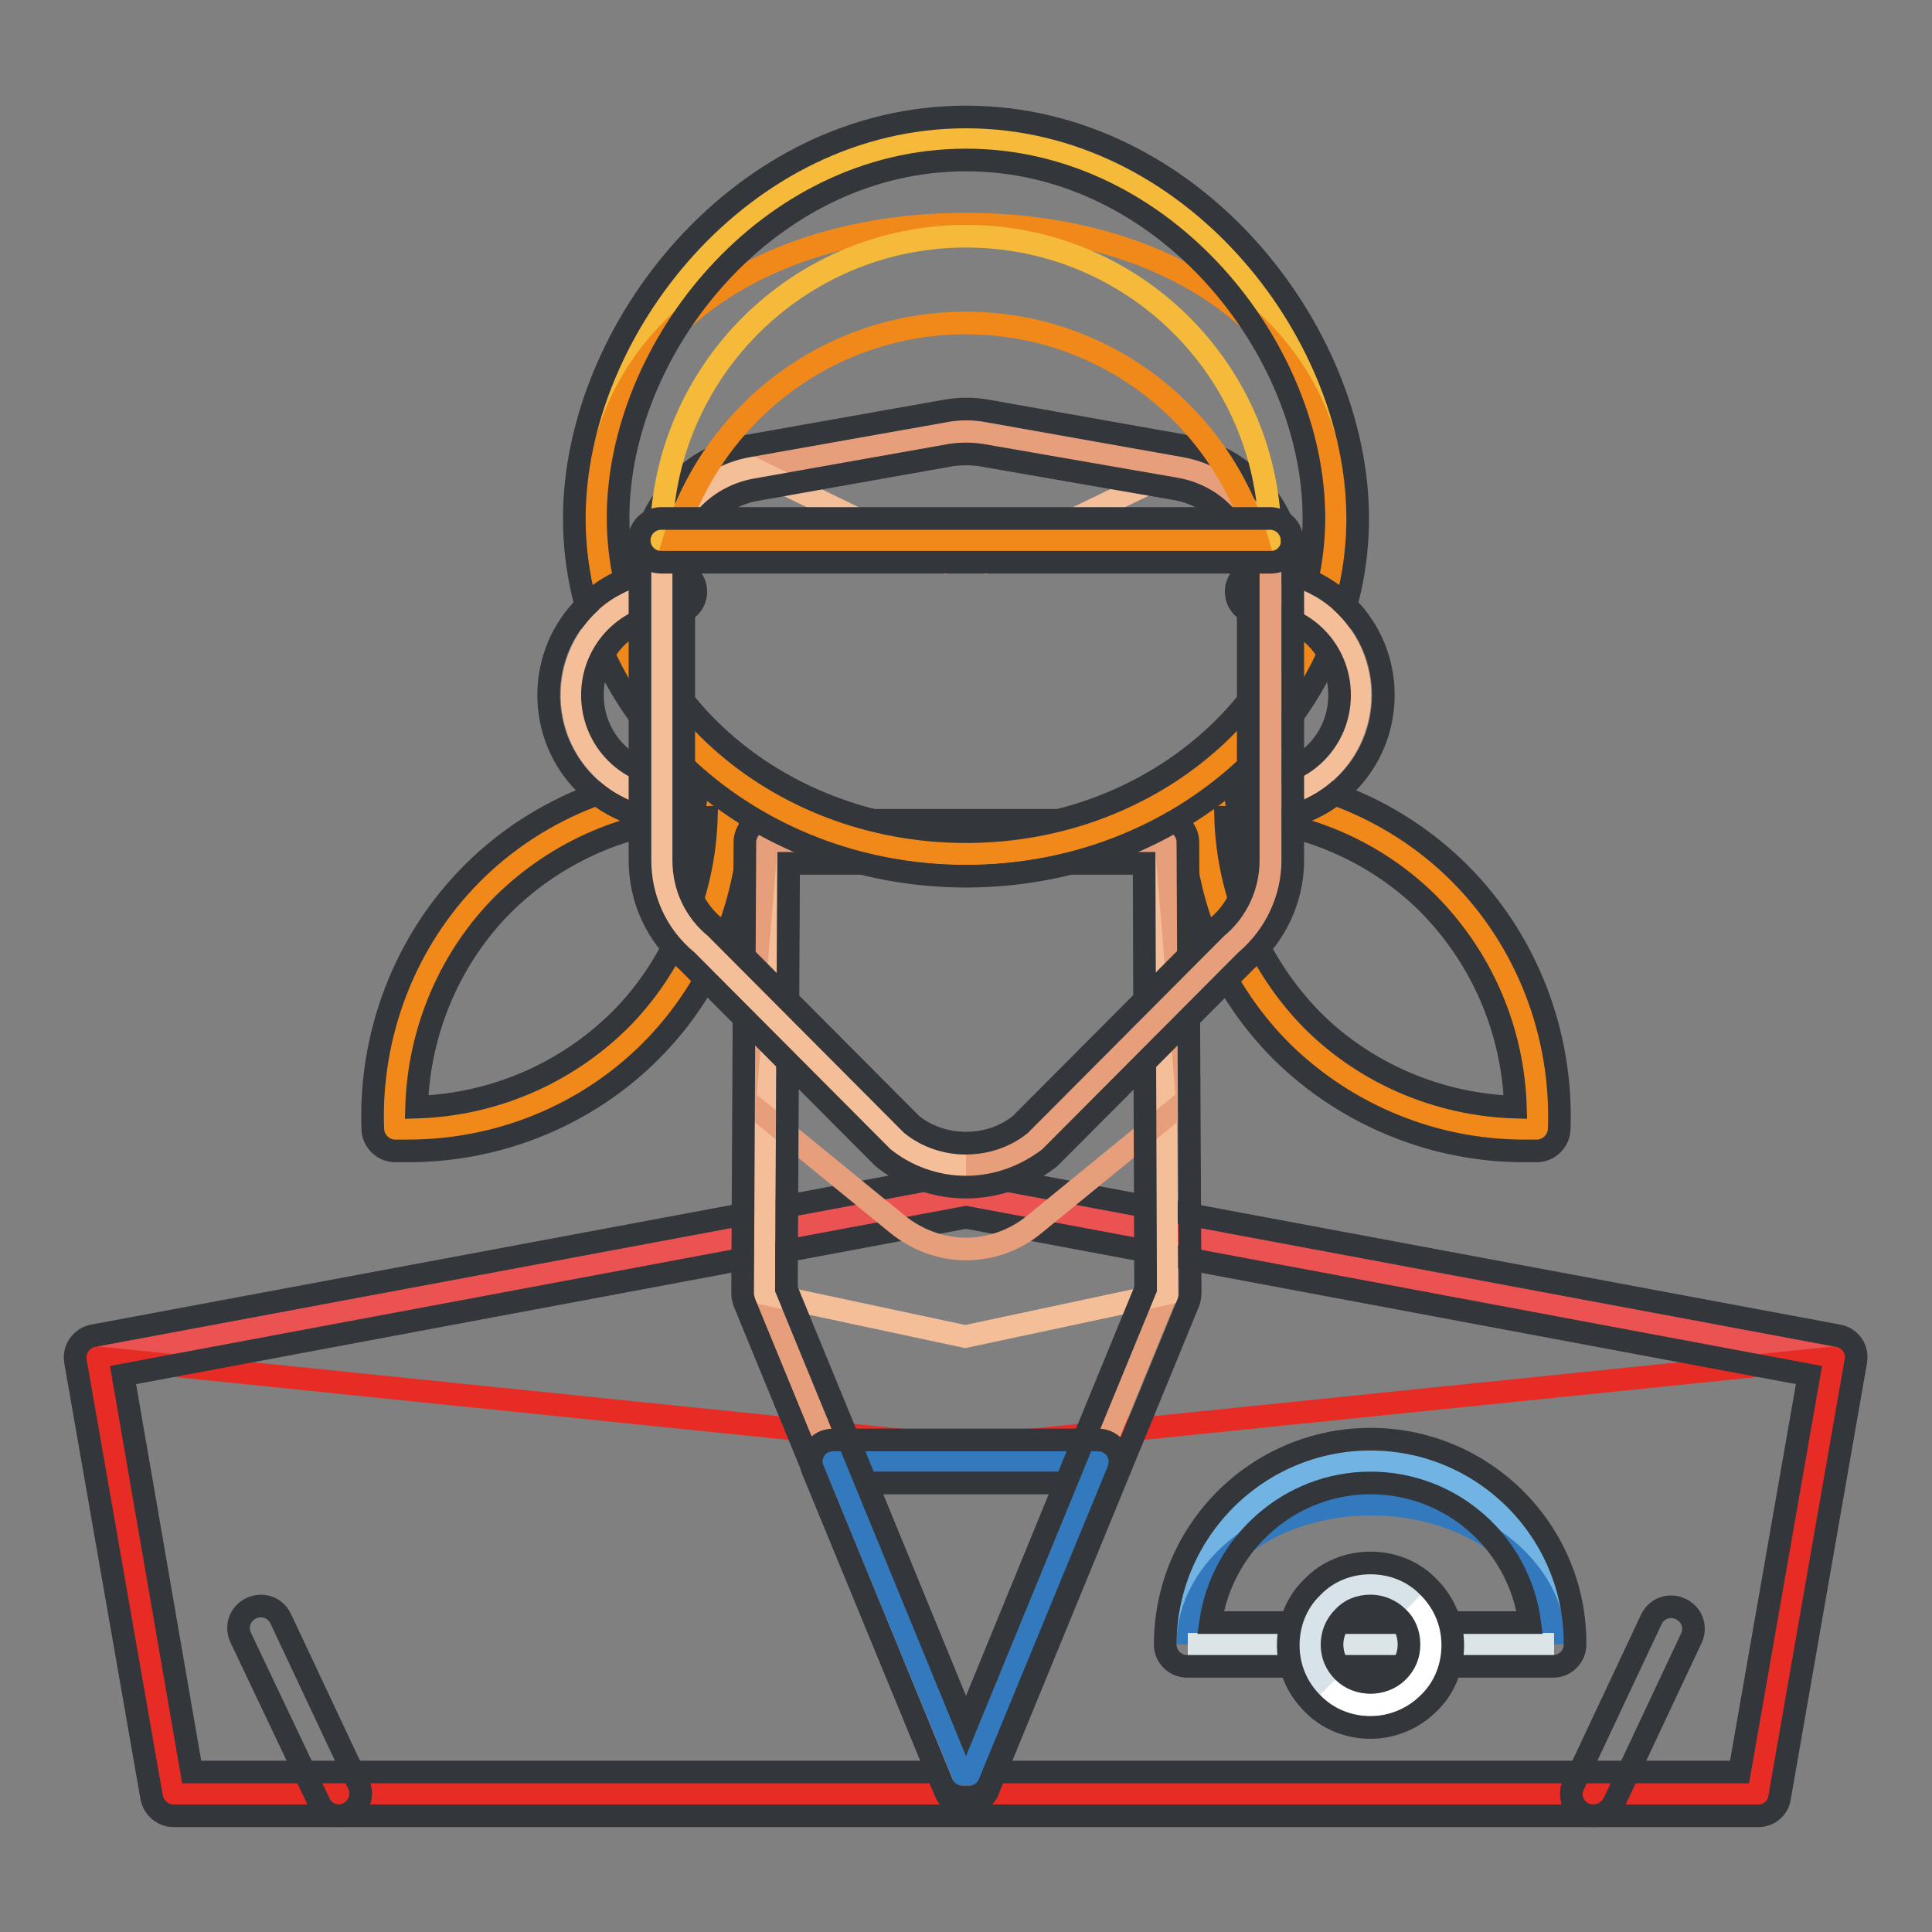 <?xml version="1.0" encoding="utf-8"?>
<!-- Svg Vector Icons : http://www.onlinewebfonts.com/icon -->
<!DOCTYPE svg PUBLIC "-//W3C//DTD SVG 1.1//EN" "http://www.w3.org/Graphics/SVG/1.1/DTD/svg11.dtd">
<svg version="1.1" xmlns="http://www.w3.org/2000/svg" xmlns:xlink="http://www.w3.org/1999/xlink" x="0px" y="0px" viewBox="0 0 256 256" enable-background="new 0 0 256 256" xml:space="preserve">
<rect x="0" y="0" width="256" height="256" fill="#808080" stroke="none"/>
<g> <path stroke-width="3" fill-opacity="0" stroke="#f1881a"  d="M84.1,137.3c8.7-8.7,12.8-20.4,12.3-31.8c-11.5-0.5-23.1,3.6-31.8,12.3c-8.7,8.7-12.8,20.4-12.3,31.8 C63.8,150.1,75.4,146,84.1,137.3z"/> <path stroke-width="3" fill-opacity="0" stroke="#33363a"  d="M54.1,152.5c-0.6,0-1.3,0-1.9,0c-1.5-0.1-2.7-1.3-2.8-2.8c-0.5-12.7,4.3-25.1,13.2-34 c8.9-8.9,21.3-13.7,34-13.2c1.5,0.1,2.7,1.3,2.8,2.8c0.5,12.7-4.3,25.1-13.2,34C77.7,147.8,66.1,152.5,54.1,152.5z M93.6,108.3 c-10.1,0.3-19.7,4.4-26.9,11.5c-7.1,7.1-11.2,16.8-11.5,26.9c10.1-0.3,19.7-4.4,26.9-11.5C89.2,128.1,93.3,118.4,93.6,108.3 L93.6,108.3z"/> <path stroke-width="3" fill-opacity="0" stroke="#f1881a"  d="M171.9,137.3c-8.7-8.7-12.8-20.4-12.3-31.8c11.5-0.5,23.1,3.6,31.8,12.3c8.7,8.7,12.8,20.4,12.3,31.8 C192.2,150.1,180.6,146,171.9,137.3L171.9,137.3z"/> <path stroke-width="3" fill-opacity="0" stroke="#33363a"  d="M201.9,152.5c-12,0-23.6-4.8-32.1-13.2c-8.9-8.9-13.7-21.3-13.2-34c0.1-1.5,1.3-2.7,2.8-2.8 c12.7-0.5,25.1,4.3,34,13.2c8.9,8.9,13.7,21.3,13.2,34c-0.1,1.5-1.3,2.7-2.8,2.8C203.2,152.5,202.5,152.5,201.9,152.5L201.9,152.5z  M162.4,108.3c0.3,10.1,4.4,19.7,11.5,26.9c7.1,7.1,16.8,11.2,26.9,11.5c-0.3-10.1-4.4-19.7-11.5-26.9 C182.2,112.7,172.5,108.6,162.4,108.3L162.4,108.3z"/> <path stroke-width="3" fill-opacity="0" stroke="#4a6366"  d="M128,158.4L12.9,179.9L23,237.7h210l10.1-57.8L128,158.4z"/> <path stroke-width="3" fill-opacity="0" stroke="#ea5352"  d="M128,158.4L12.9,179.9L23,237.7h210l10.1-57.8L128,158.4z"/> <path stroke-width="3" fill-opacity="0" stroke="#e72c25"  d="M128,191.7L12.9,179.9L23,237.7h210l10.1-57.8L128,191.7z"/> <path stroke-width="3" fill-opacity="0" stroke="#33363a"  d="M233,240.6H23c-1.4,0-2.6-1-2.9-2.4L10,180.4c-0.3-1.6,0.8-3.1,2.3-3.4l115.1-21.5c0.4-0.1,0.7-0.1,1.1,0 L243.6,177c1.6,0.3,2.6,1.8,2.3,3.4l-10.1,57.8C235.6,239.6,234.4,240.6,233,240.6L233,240.6z M25.4,234.8h205.1l9.2-52.6 L128,161.3L16.3,182.2L25.4,234.8z"/> <path stroke-width="3" fill-opacity="0" stroke="#e79f7b"  d="M101.5,111.6l-0.3,59.8l26.7,65l26.7-65l-0.3-59.8H101.5z"/> <path stroke-width="3" fill-opacity="0" stroke="#3379be"  d="M145.6,193.6h-35.1l17.1,41.5h1L145.6,193.6z"/> <path stroke-width="3" fill-opacity="0" stroke="#33363a"  d="M128.5,238.1h-1c-1.2,0-2.2-0.7-2.7-1.8l-17.1-41.5c-0.6-1.5,0.1-3.2,1.6-3.8c0.3-0.1,0.7-0.2,1.1-0.2h35.1 c1.6,0,2.9,1.3,2.9,2.9c0,0.4-0.1,0.8-0.2,1.1l-17.1,41.5C130.7,237.3,129.7,238.1,128.5,238.1z M114.8,196.5l13.2,32.2l13.2-32.2 H114.8z"/> <path stroke-width="3" fill-opacity="0" stroke="#f4be99"  d="M101.5,111.6l-0.3,59.8l26.7,5.7l26.7-5.7l-0.3-59.8H101.5z"/> <path stroke-width="3" fill-opacity="0" stroke="#e79f7b"  d="M154.5,111.6h-52.9l-2.9,34.1l20.2,16.5c2.6,2.1,5.8,3.3,9.1,3.3c3.3,0,6.6-1.2,9.1-3.3l20.2-16.5 L154.5,111.6z"/> <path stroke-width="3" fill-opacity="0" stroke="#33363a"  d="M128,239.3c-1.2,0-2.2-0.7-2.7-1.8l-26.7-65c-0.1-0.4-0.2-0.7-0.2-1.1l0.3-59.8c0-1.6,1.3-2.9,2.9-2.9h52.9 c1.6,0,2.9,1.3,2.9,2.9l0.3,59.8c0,0.4-0.1,0.8-0.2,1.1l-26.7,65C130.2,238.5,129.2,239.3,128,239.3L128,239.3z M104.2,170.8 l23.8,57.9l23.8-57.9l-0.2-56.4h-47.1L104.2,170.8z"/> <path stroke-width="3" fill-opacity="0" stroke="#f5ba39"  d="M177,68.6c0,24.6-21.9,44.5-49,44.5c-27.1,0-49-19.9-49-44.5c0-24.6,21.9-50.3,49-50.3 C155.1,18.3,177,44.1,177,68.6z"/> <path stroke-width="3" fill-opacity="0" stroke="#f1881a"  d="M177,68.6c0,24.6-21.9,44.5-49,44.5c-27.1,0-49-19.9-49-44.5c0-24.6,21.9-38.9,49-38.9 C155.1,29.7,177,44.1,177,68.6z"/> <path stroke-width="3" fill-opacity="0" stroke="#33363a"  d="M128,116.1c-28.6,0-51.9-21.3-51.9-47.4c0-25.1,22.2-53.2,51.9-53.2s51.9,28.1,51.9,53.2 C179.9,94.8,156.6,116.1,128,116.1z M128,21.2c-26.4,0-46.1,25-46.1,47.4c0,23,20.7,41.6,46.1,41.6c25.4,0,46.1-18.7,46.1-41.6 C174.1,46.3,154.4,21.2,128,21.2z"/> <path stroke-width="3" fill-opacity="0" stroke="#f4be99"  d="M89.3,105.8c-7.6-0.1-13.6-6.3-13.5-13.9c0.1-7.4,6.1-13.4,13.5-13.5"/> <path stroke-width="3" fill-opacity="0" stroke="#33363a"  d="M89.3,108.7c-9.2,0-16.6-7.4-16.6-16.6c0-9.2,7.4-16.6,16.6-16.6c1.6,0,2.9,1.3,2.9,2.9 c0,1.6-1.3,2.9-2.9,2.9c0,0,0,0,0,0c-6,0-10.8,4.8-10.8,10.8c0,6,4.8,10.8,10.8,10.8c1.6,0,2.9,1.3,2.9,2.9 C92.2,107.4,90.9,108.7,89.3,108.7C89.3,108.7,89.3,108.7,89.3,108.7z"/> <path stroke-width="3" fill-opacity="0" stroke="#f4be99"  d="M166.7,78.4c7.6,0.1,13.6,6.3,13.5,13.9c-0.1,7.4-6.1,13.4-13.5,13.5"/> <path stroke-width="3" fill-opacity="0" stroke="#33363a"  d="M166.7,108.7c-1.6,0-2.9-1.3-2.9-2.9c0-1.6,1.3-2.9,2.9-2.9c0,0,0,0,0,0c6,0,10.8-4.8,10.8-10.8 c0-6-4.8-10.8-10.8-10.8c-1.6,0-2.9-1.3-2.9-2.9c0-1.6,1.3-2.9,2.9-2.9c0,0,0,0,0,0c9.2,0,16.6,7.4,16.6,16.6 C183.3,101.3,175.9,108.7,166.7,108.7z"/> <path stroke-width="3" fill-opacity="0" stroke="#e79f7b"  d="M156.4,62l-25.9-4.6c-1.7-0.3-3.4-0.3-5.1,0L99.6,62c-6.9,1.2-11.9,7.2-11.9,14.2V114 c0,4.3,1.9,8.4,5.3,11.2l25.9,26c2.6,2.1,5.8,3.3,9.1,3.3c3.3,0,6.6-1.2,9.1-3.3l25.9-26c3.4-2.7,5.3-6.8,5.3-11.2V76.2 C168.3,69.2,163.3,63.2,156.4,62L156.4,62z"/> <path stroke-width="3" fill-opacity="0" stroke="#f4be99"  d="M156.4,62l-25.9,12.5c-1.7-0.3-3.4-0.3-5.1,0L99.6,62c-6.9,1.2-11.9,7.2-11.9,14.2V114 c0,4.3,1.9,8.4,5.3,11.2l25.9,26c2.6,2.1,5.8,3.3,9.1,3.3c3.3,0,6.6-1.2,9.1-3.3l25.9-26c3.4-2.7,5.3-6.8,5.3-11.2V76.2 C168.3,69.2,163.3,63.2,156.4,62L156.4,62z"/> <path stroke-width="3" fill-opacity="0" stroke="#e79f7b"  d="M128,154.4c3.3,0,6.6-1.2,9.1-3.3l25.9-26c3.4-2.7,5.3-6.8,5.3-11.2V76.2c0-7-5-13-11.9-14.2l-25.9-4.6 c-1.7-0.3-0.9-0.3-2.5,0"/> <path stroke-width="3" fill-opacity="0" stroke="#33363a"  d="M128,157.3c-4,0-7.9-1.4-11-3.9c-0.1-0.1-0.1-0.1-0.2-0.2L91,127.3c-4-3.3-6.2-8.2-6.2-13.3V76.2 c0-8.4,6-15.6,14.3-17.1l25.9-4.6c2-0.4,4.1-0.4,6.1,0l25.9,4.6c8.3,1.5,14.3,8.7,14.3,17.1V114c0,5.1-2.3,10-6.2,13.3l-25.8,25.9 c-0.1,0.1-0.1,0.1-0.2,0.2C135.9,155.9,132,157.3,128,157.3L128,157.3z M120.8,149c4.1,3.3,10.3,3.3,14.4,0l25.8-25.9 c0.1-0.1,0.1-0.1,0.2-0.2c2.7-2.2,4.2-5.5,4.2-8.9V76.2c0-5.6-4-10.4-9.5-11.4L130,60.3c-1.3-0.2-2.7-0.2-4,0l-25.9,4.6 c-5.5,1-9.5,5.8-9.5,11.4V114c0,3.5,1.5,6.7,4.2,8.9c0.1,0.1,0.1,0.1,0.2,0.2L120.8,149L120.8,149z"/> <path stroke-width="3" fill-opacity="0" stroke="#33363a"  d="M44.9,240.6c-1.1,0-2.1-0.6-2.6-1.7L31.9,217c-0.7-1.5-0.1-3.2,1.4-3.9s3.2-0.1,3.9,1.4l0,0l10.3,21.9 c0.7,1.4,0.1,3.2-1.4,3.9C45.7,240.5,45.3,240.6,44.9,240.6L44.9,240.6z M211.1,240.6c-1.6,0-2.9-1.3-2.9-2.9 c0-0.4,0.1-0.9,0.3-1.2l10.3-21.9c0.7-1.5,2.4-2.1,3.9-1.4c1.5,0.7,2.1,2.4,1.4,3.9l0,0l-10.3,21.9 C213.3,239.9,212.3,240.6,211.1,240.6z"/> <path stroke-width="3" fill-opacity="0" stroke="#f5ba39"  d="M128,31.3c-22.3,0-40.4,18.1-40.4,40.4h80.7C168.4,49.3,150.3,31.3,128,31.3z"/> <path stroke-width="3" fill-opacity="0" stroke="#f1881a"  d="M128,42.8c-18.3,0-33.7,12.1-38.7,28.8h77.3C161.7,55,146.3,42.8,128,42.8z"/> <path stroke-width="3" fill-opacity="0" stroke="#33363a"  d="M168.4,74.5H87.6c-1.6,0-2.9-1.3-2.9-2.9s1.3-2.9,2.9-2.9l0,0h80.7c1.6,0,2.9,1.3,2.9,2.9 C171.3,73.2,170,74.5,168.4,74.5L168.4,74.5z"/> <path stroke-width="3" fill-opacity="0" stroke="#71b4e3"  d="M157.4,217.9c0-13.4,10.9-24.3,24.3-24.3s24.3,10.9,24.3,24.3"/> <path stroke-width="3" fill-opacity="0" stroke="#3379be"  d="M157.4,217.9c0-10.3,10.9-18.6,24.3-18.6s24.3,8.3,24.3,18.6"/> <path stroke-width="3" fill-opacity="0" stroke="#ffffff"  d="M205.9,217.9h-48.5"/> <path stroke-width="3" fill-opacity="0" stroke="#dbe5e8"  d="M205.9,217.9h-48.5"/> <path stroke-width="3" fill-opacity="0" stroke="#33363a"  d="M181.6,190.7c-15,0-27.2,12.2-27.2,27.2c0,1.6,1.3,2.9,2.9,2.9l0,0h48.5c1.6,0,2.9-1.3,2.9-2.9l0,0 C208.8,202.9,196.6,190.7,181.6,190.7z M181.6,196.5c10.8,0,19.7,8,21.1,18.5h-42.3C161.9,204.6,170.8,196.5,181.6,196.5z"/> <path stroke-width="3" fill-opacity="0" stroke="#ffffff"  d="M173.6,217.9c0,4.4,3.6,8,8,8c4.4,0,8-3.6,8-8c0-4.4-3.6-8-8-8C177.2,209.9,173.6,213.5,173.6,217.9z"/> <path stroke-width="3" fill-opacity="0" stroke="#d7e3e8"  d="M175.9,223.6c-3.1-3.2-3-8.3,0.2-11.3c3.1-3,8.1-3,11.2,0"/> <path stroke-width="3" fill-opacity="0" stroke="#33363a"  d="M181.6,228.9c-2.9,0-5.7-1.1-7.7-3.2c-2.1-2.1-3.2-4.8-3.2-7.7s1.1-5.7,3.2-7.7c2-2.1,4.8-3.2,7.7-3.2 c2.9,0,5.7,1.1,7.7,3.2c2.1,2.1,3.2,4.8,3.2,7.7c0,2.9-1.1,5.7-3.2,7.7C187.3,227.7,184.5,228.9,181.6,228.9L181.6,228.9z  M181.6,212.8c-1.4,0-2.7,0.5-3.6,1.5c-1,1-1.5,2.3-1.5,3.6c0,1.4,0.5,2.6,1.5,3.6c1.9,1.9,5.3,1.9,7.2,0c1-1,1.5-2.2,1.5-3.6 c0-1.4-0.5-2.7-1.5-3.6l0,0C184.3,213.4,183,212.8,181.6,212.8z"/></g>
</svg>